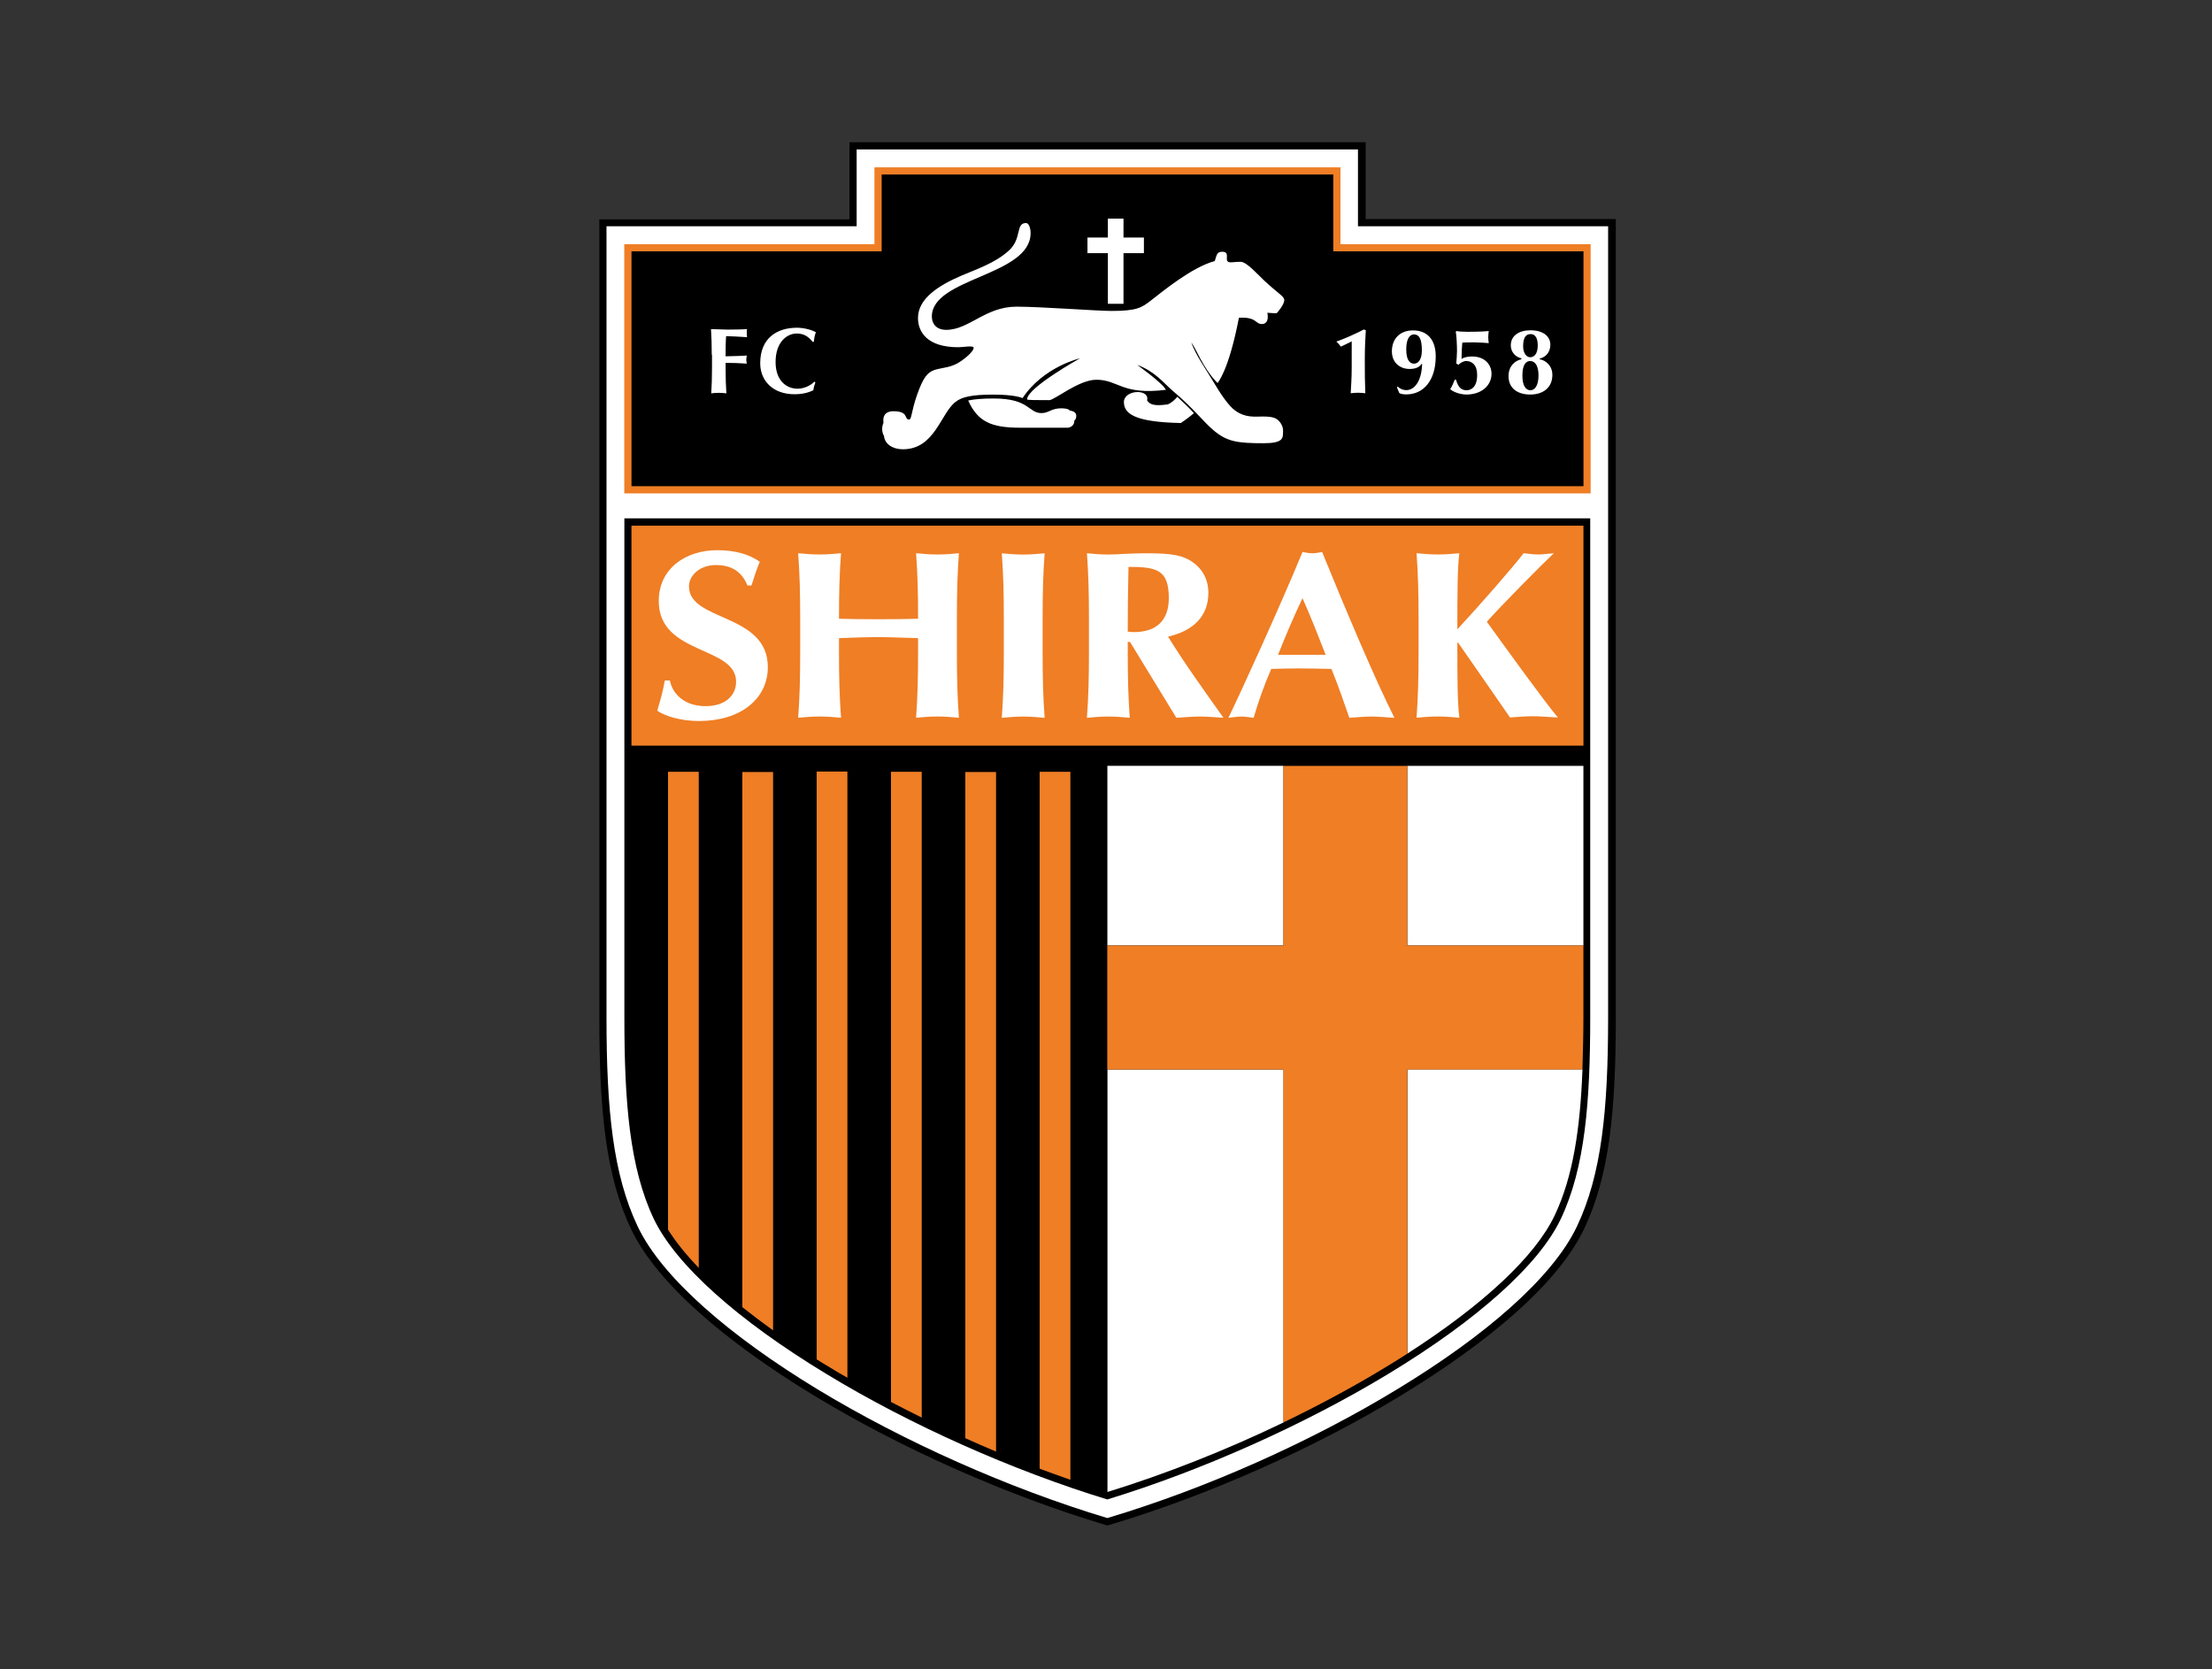 <?xml version="1.0" encoding="utf-8"?>
<!-- Generator: Adobe Illustrator 25.0.1, SVG Export Plug-In . SVG Version: 6.00 Build 0)  -->
<svg version="1.0"
	 id="svg2" inkscape:version="0.92.4 (5da689c313, 2019-01-14)" xmlns:cc="http://creativecommons.org/ns#" xmlns:dc="http://purl.org/dc/elements/1.1/" xmlns:inkscape="http://www.inkscape.org/namespaces/inkscape" xmlns:rdf="http://www.w3.org/1999/02/22-rdf-syntax-ns#" xmlns:sodipodi="http://sodipodi.sourceforge.net/DTD/sodipodi-0.dtd" xmlns:svg="http://www.w3.org/2000/svg"
	 xmlns="http://www.w3.org/2000/svg" xmlns:xlink="http://www.w3.org/1999/xlink" x="0px" y="0px" viewBox="0 0 400.3 302"
	 style="enable-background:new 0 0 400.3 302;" xml:space="preserve">
<rect x="0" y="0" width="400.3" height="302" fill="#333333" stroke="none"/>
<style type="text/css">
	.st0{fill:#FFFFFF;}
	.st1{fill:#EF7E25;}
</style>
<sodipodi:namedview  bordercolor="#666666" borderopacity="1" fit-margin-bottom="1" fit-margin-left="1" fit-margin-right="1" fit-margin-top="1" gridtolerance="10" guidetolerance="10" id="namedview4" inkscape:current-layer="g10" inkscape:cx="511.92136" inkscape:cy="500.17377" inkscape:pageopacity="0" inkscape:pageshadow="2" inkscape:window-height="705" inkscape:window-maximized="1" inkscape:window-width="1366" inkscape:window-x="-8" inkscape:window-y="-8" inkscape:zoom="0.417193" objecttolerance="10" pagecolor="#ffffff" showgrid="false">
	</sodipodi:namedview>
<g id="g10" transform="matrix(1.333,0,0,-1.333,-267.738,279.11)" inkscape:groupmode="layer" inkscape:label="shirak-fc-seeklogo.com">
	<g id="g12" transform="matrix(0.342,0,0,0.342,132.714,13.882)">
		<g>
			<g id="g14">
				<g id="g20" transform="translate(402.849,21.199)">
					<path id="path22" inkscape:connector-curvature="0" d="M235.6-54.9C196.1-43.1,154-24.4,119.3-3.3C84.6,17.8,57.3,41,47,62.4
						c-10.2,21.3-12.7,47.3-12.7,84.3v316.7h99.3V494h204.9v-30.5h99.3l0-316.7c0-37-2.5-63.1-12.7-84.3
						C414.8,41,387.4,17.8,352.7-3.3C318-24.4,276-43.1,236.4-54.9L236-55L235.6-54.9z"/>
				</g>
				<g id="g24" transform="translate(204.392,222.838)">
					<path id="path26" inkscape:connector-curvature="0" class="st0" d="M235.6-54.9c0-36.9,2.6-62.5,12.4-83.1
						c9.7-20.4,36.8-43.6,71.2-64.5c34.3-20.8,76-39.4,115.2-51.2c39.2,11.7,80.9,30.3,115.2,51.2c34.5,20.9,61.5,44.1,71.2,64.5
						c9.8,20.6,12.4,46.2,12.4,83.1V259h-97.9v1.4h1.4h-1.4V259h-1.4v30.5H334.9V259h-99.3V-54.9z"/>
				</g>
				<g id="g28" transform="translate(495.751,560.126)">
					<path id="path30" inkscape:connector-curvature="0" class="st1" d="M235.6-54.9v-30.5h99.3v-98.9H-48.7v98.9h99.3v30.5H235.6z"
						/>
				</g>
				<g id="g32" transform="translate(492.912,557.288)">
					<path id="path34" inkscape:connector-curvature="0" d="M235.6-54.9H56.3v-30.5H-43v-93.2h377.9v93.2h-99.3V-54.9z"/>
				</g>
				<g id="g36" transform="translate(211.488,420.824)">
					<path id="path38" inkscape:connector-curvature="0" d="M235.6-54.9v-198c0-33.3,2-59.7,11.7-80.1c8.7-18.1,33-40,68.5-61.5
						c33.4-20.3,73.9-38.3,111.5-49.8c37.6,11.5,78.1,29.6,111.5,49.8c35.5,21.5,59.9,43.4,68.5,61.5c9.7,20.4,11.7,46.7,11.7,80.1
						v198H235.6z"/>
				</g>
				<path id="path40" inkscape:connector-curvature="0" class="st1" d="M827.8,275.7H449.9v87.3h377.9V275.7z"/>
				<g id="g42" transform="translate(260.337,394.181)">
					<path id="path44" inkscape:connector-curvature="0" class="st0" d="M235.6-54.9c-2.2,5.4-6.2,8.1-12.5,8.1
						c-6.3,0-10.7-4-10.7-8.5c0-14,31.3-10.5,31.3-32c0-12.7-10.9-21.4-27.3-21.4c-7.4,0-13.6,2-16.6,4.1c1.3,4.4,2.3,7.8,3,12h2
						c1.1-5.5,5.9-10.2,14.2-10.2c8,0,12.1,4.4,12.1,9.7c0,14.3-30.7,10.5-30.7,32c0,13.1,10.9,20.2,23.2,20.2
						c7.4,0,13-1.8,16.9-4.6c-1.2-2.9-2-5.2-3.3-9.4H235.6z"/>
				</g>
				<g id="g46" transform="translate(328.082,373.272)">
					<path id="path48" inkscape:connector-curvature="0" class="st0" d="M235.6-54.9c-5.3,0.1-10.4,0.4-15.7,0.4
						c-5.2,0-10.4-0.2-15.7-0.4v-5.4c0-10.6,0.2-17.9,0.8-26.2c-2.3,0.2-5.1,0.5-8.5,0.5c-3.4,0-6.2-0.3-8.5-0.5
						c0.6,8.3,0.8,15.6,0.8,26.2v12.9c0,10.6-0.2,17.9-0.8,26.2c2.3-0.2,5.1-0.5,8.5-0.5c3.4,0,6.2,0.3,8.5,0.5
						c-0.6-8.2-0.8-15.5-0.8-26c3.5-0.1,8.5-0.2,15.8-0.2s11.7,0.1,15.6,0.2c0,10.5-0.2,17.8-0.8,26c2.3-0.2,5.1-0.5,8.5-0.5
						c3.4,0,6.2,0.3,8.5,0.5c-0.6-8.3-0.8-15.6-0.8-26.2v-12.9c0-10.6,0.2-17.9,0.8-26.2c-2.3,0.2-5.1,0.5-8.5,0.5
						c-3.4,0-6.2-0.3-8.5-0.5c0.6,8.3,0.8,15.6,0.8,26.2V-54.9z"/>
				</g>
				<g id="g50" transform="translate(362.114,380.746)">
					<path id="path52" inkscape:connector-curvature="0" class="st0" d="M235.6-54.9c0,10.6-0.2,17.9-0.8,26.2
						c2.3-0.2,5.1-0.5,8.5-0.5c3.4,0,6.2,0.3,8.5,0.5c-0.6-8.3-0.8-15.6-0.8-26.2v-12.9c0-10.6,0.2-17.9,0.8-26.2
						c-2.3,0.2-5.1,0.5-8.5,0.5c-3.4,0-6.2-0.3-8.5-0.5c0.6,8.3,0.8,15.6,0.8,26.2V-54.9z"/>
				</g>
				<g id="g54" transform="translate(411.606,401.559)">
					<path id="path56" inkscape:connector-curvature="0" class="st0" d="M235.6-54.9c-0.2-8.6-0.3-17.1-0.3-25.7
						c0.8-0.1,1.5-0.2,2.3-0.2c9.1,0,14,4.6,14,13.5C251.6-56.1,246.9-54.9,235.6-54.9 M236.2-84.7h-0.9v-3.9
						c0-10.6,0.2-17.9,0.8-26.2c-2.3,0.2-5.1,0.5-8.5,0.5s-6.2-0.3-8.5-0.5c0.6,8.3,0.8,15.6,0.8,26.2v12.9
						c0,10.6-0.2,17.9-0.8,26.2c2.3-0.2,5.1-0.5,8.5-0.5c3.7,0,8.1,0.5,15.2,0.5c10.4,0,14.2-0.9,17.8-3.2c4.1-2.7,6.7-6.9,6.7-12.5
						c0-9.2-5.8-15-16-17.4c6.6-10.7,14.4-21.5,22-32.2c-3.1,0.2-6.2,0.5-9.3,0.5c-3.1,0-6.3-0.3-9.4-0.5L236.2-84.7z"/>
				</g>
				<g id="g58" transform="translate(489.87,366.649)">
					<path id="path60" inkscape:connector-curvature="0" class="st0" d="M235.6-54.9c-3,7.7-5.9,15.1-9.2,22.5
						c-3.5-7.4-6.7-14.9-9.7-22.5H235.6z M262.9-79.9c-3.3,0.2-6.2,0.5-9.1,0.5c-2.9,0-5.9-0.3-8.8-0.5c-2.2,6.4-4.5,13-7.1,19.4
						c-4.4,0.1-8.8,0.2-13.2,0.2c-3.6,0-7.1-0.1-10.7-0.2c-2.8-6.4-5.1-12.9-7-19.4c-1.6,0.2-3.2,0.5-4.8,0.5
						c-1.6,0-3.2-0.3-5.2-0.5c5.1,10.5,20.5,44.2,29.4,65.8c1.3-0.2,2.6-0.5,3.9-0.5c1.3,0,2.6,0.3,3.9,0.5
						C243-35.7,255.1-64.5,262.9-79.9"/>
				</g>
				<g id="g62" transform="translate(542.15,371.379)">
					<path id="path64" inkscape:connector-curvature="0" class="st0" d="M235.6-54.9c0-13.6,0-23.7,0.8-29.7
						c-2.3,0.2-5.1,0.5-8.5,0.5c-3.4,0-6.2-0.3-8.5-0.5c0.6,8.3,0.8,15.6,0.8,26.2v12.9c0,10.6-0.2,17.9-0.8,26.2
						c2.3-0.2,5.1-0.5,8.5-0.5c3.4,0,6.2,0.3,8.5,0.5c-0.8-5-0.8-18-0.8-30.2c9.3,10,22.7,25.4,26.3,30.2c2-0.2,3.8-0.5,5.8-0.5
						c1.9,0,3.8,0.3,6.2,0.5c-4.6-4.3-21.2-21.1-26.6-27.2c8.9-12.3,22.6-31.3,28.2-38c-4,0.2-7,0.5-10,0.5c-3,0-6-0.3-9-0.5
						c-6.8,9.9-13.8,19.9-20.6,29.7H235.6z"/>
				</g>
				<g id="g66" transform="translate(287.823,320.231)">
					<path id="path68" inkscape:connector-curvature="0" class="st1" d="M235.6-54.9v-233.2c1.8-1.1,3.5-2.2,5.4-3.3
						c2.2-1.4,4.5-2.7,6.8-4v240.6H235.6z"/>
				</g>
				<g id="g70" transform="translate(317.326,320.231)">
					<path id="path72" inkscape:connector-curvature="0" class="st1" d="M235.6-54.9V-305c4-2.1,8.1-4.2,12.2-6.2v256.3H235.6z"/>
				</g>
				<g id="g74" transform="translate(258.32,320.231)">
					<path id="path76" inkscape:connector-curvature="0" class="st1" d="M235.6-54.9v-212.5c3.8-3,7.9-6.1,12.2-9.2v221.6H235.6z"/>
				</g>
				<g id="g78" transform="translate(228.815,320.231)">
					<path id="path80" inkscape:connector-curvature="0" class="st1" d="M235.6-54.9v-181.7c3-4.8,7.1-9.9,12.2-15.2v196.9H235.6z"
						/>
				</g>
				<g id="g82" transform="translate(346.831,320.231)">
					<path id="path84" inkscape:connector-curvature="0" class="st1" d="M235.6-54.9v-264.5c4-1.8,8.1-3.6,12.2-5.3v269.7H235.6z"/>
				</g>
				<g id="g86" transform="translate(376.335,320.231)">
					<path id="path88" inkscape:connector-curvature="0" class="st1" d="M235.6-54.9v-276.6c4.1-1.5,8.1-3,12.2-4.4v281H235.6z"/>
				</g>
				<g id="g90" transform="translate(403.254,202.084)">
					<path id="path92" inkscape:connector-curvature="0" class="st0" d="M235.6-54.9v-167.7c23,7.1,47.1,16.6,69.9,27.6v140.1H235.6
						z"/>
				</g>
				<g id="g94" transform="translate(592.183,251.278)">
					<path id="path96" inkscape:connector-curvature="0" class="st0" d="M235.6-54.9v71.3h-69.9v-71.3L235.6-54.9z"/>
				</g>
				<g id="g98" transform="translate(473.122,322.596)">
					<path id="path100" inkscape:connector-curvature="0" class="st0" d="M235.6-54.9h-69.9v-71.3l69.9,0V-54.9z"/>
				</g>
				<g id="g102" transform="translate(522.316,89.317)">
					<path id="path104" inkscape:connector-curvature="0" class="st0" d="M235.6-54.9c30.2,19.4,50.7,38.6,58.4,54.7
						c7.4,15.5,10.2,34.7,11.1,58.1h-69.5V-54.9z"/>
				</g>
				<g id="g106" transform="translate(592.183,251.278)">
					<path id="path108" inkscape:connector-curvature="0" class="st1" d="M235.6-54.9l-69.9,0v71.3h-49.2v-71.3l-69.9,0v-49.2h69.9
						v-140.1c14.1,6.8,27.7,14.1,40.2,21.7c3.1,1.9,6.1,3.7,9,5.6v112.8h69.5c0.2,6.6,0.4,13.5,0.4,20.8V-54.9z"/>
				</g>
				<g id="g110" transform="translate(246.175,485.728)">
					<path id="path112" inkscape:connector-curvature="0" class="st0" d="M235.6-54.9c0,4.1-0.1,7-0.3,10.2c2.2,0,4.4-0.2,6.6-0.2
						c3.6,0,6.7,0.1,7.7,0.2c-0.1-0.4-0.1-0.9-0.1-1.5c0-0.8,0.1-1.1,0.1-1.7c-2.8,0.2-7.2,0.4-8.3,0.4c-0.2-2.7-0.2-5.4-0.2-8
						c3.2,0.1,5.6,0.1,8.4,0.3c-0.1-0.9-0.2-1.2-0.2-1.7c0-0.4,0.1-0.7,0.2-1.5c-2.8,0.2-5.6,0.3-8.4,0.3v-1.9c0-4.1,0.1-7,0.3-10.2
						c-0.8,0.1-1.8,0.2-3,0.2c-1.2,0-2.2-0.1-3-0.2c0.2,3.2,0.3,6.1,0.3,10.2V-54.9z"/>
				</g>
				<g id="g114" transform="translate(287.312,474.771)">
					<path id="path116" inkscape:connector-curvature="0" class="st0" d="M235.6-54.9c-0.4-1-0.7-2.1-0.8-3.1c-2-1-4.5-1.6-7.5-1.6
						c-8.6,0-13.6,5.4-13.6,12.3c0,10.2,6.9,14.1,14.6,14.1c2.6,0,5.8-0.8,7.5-1.8c-0.5-1.2-0.7-2.5-0.8-3.8h-0.5
						c-1.8,2.3-3.7,3.3-6.3,3.3c-3.9,0-8.4-3.4-8.4-11.3c0-7.6,4.5-10.6,8.7-10.6c2.4,0,5.1,1.1,6.7,2.8L235.6-54.9z"/>
				</g>
				<g id="g118" transform="translate(505.812,495.469)">
					<path id="path120" inkscape:connector-curvature="0" class="st0" d="M235.6-54.9c-0.2-3-0.4-7.3-0.4-11v-2.3
						c0-3.9,0-6.6,0.2-11.7c-1,0.1-1.9,0.2-2.9,0.2c-1,0-2-0.1-2.9-0.2c0.1,1.9,0.4,6.1,0.4,10.2v10.4c-0.7-0.3-2.9-1.5-4.3-2.1
						c-0.5,0.7-1.4,1.7-1.8,2c3.8,1.4,7,2.8,10.9,4.8L235.6-54.9z"/>
				</g>
				<g id="g122" transform="translate(524.96,493.81)">
					<path id="path124" inkscape:connector-curvature="0" class="st0" d="M235.6-54.9c-2,0-3.1-2.2-3.1-5.9c0-4.3,1.4-5.7,3.1-5.7
						c1.6,0,3.1,1.5,3.1,5.3C238.7-56.5,237.5-54.9,235.6-54.9 M229.1-75.6c0.8-0.7,1.8-1.4,3.5-1.4c2.9,0,6,3.2,6.2,10.4l-0.1,0.1
						c-0.9-1.2-2.1-2.1-4.9-2.1c-3.7,0-7,2.4-7,7c0,4.9,3.1,8.3,8.4,8.3c5.4,0,9-3.4,9-10.3c0-9.4-4.7-15.1-11.7-15.1
						c-0.9,0-2.2,0.1-2.8,0.6c-0.3,0.7-0.6,1.4-0.9,2.2L229.1-75.6z"/>
				</g>
				<g id="g126" transform="translate(541.709,482.261)">
					<path id="path128" inkscape:connector-curvature="0" class="st0" d="M235.6-54.9c0.1,1.2,0.3,3.7,0.3,4.9
						c0,2.2-0.2,6.7-0.5,7.7l0.3,0.3c0.8-0.2,2.8-0.3,4.4-0.3c1.5,0,5.3,0,8.4,0.3c-0.1-0.8-0.2-1.6-0.2-2.4c0-0.8,0.1-1.6,0.2-2.4
						c-0.8,0.1-4.3,0.3-5.6,0.3c-2.4,0-3.8,0-4.9-0.1c-0.1-0.9-0.3-4.1-0.3-6.5c1,0.7,2.5,1,4.2,1c4.9,0,7.7-3.1,7.7-6.9
						c0-4.7-4.1-8.2-9.9-8.2c-2.4,0-5.1,0.9-6.5,2.1c0.8,1.3,1.3,2.5,1.8,3.8h0.5c0.8-2.8,1.9-4.2,4.2-4.2c1.8,0,4.2,1.2,4.2,6.1
						c0,3.9-2,5.5-4.4,5.5c-1.1,0-2.5-0.9-3-1.5L235.6-54.9z"/>
				</g>
				<g id="g130" transform="translate(571.261,493.957)">
					<path id="path132" inkscape:connector-curvature="0" class="st0" d="M235.6-54.9c-2.2,0-3-1.8-3-4.9c0-2.8,1.4-4.3,2.8-4.3
						c1.8,0,3,1.7,3,4.7C238.4-56.7,237.5-54.9,235.6-54.9 M235.4-65.6c-1.8,0-3.1-1.6-3.1-5.8c0-3.9,1.3-5.8,3.2-5.8
						c1.7,0,3.2,1.8,3.2,5.9C238.7-67.4,237.3-65.6,235.4-65.6 M231.9-64.5c-2.3,0.4-4.2,2.5-4.2,5.1c0,3.9,3.3,6,7.8,6
						c5.3,0,7.9-2.6,7.9-5.7c0-3.1-1.9-5-4.2-5.5v-0.3c2.3-0.4,5-2.5,5-6.2c0-5.1-3.7-7.8-8.8-7.8c-4.9,0-8.6,2.4-8.6,7.3
						c0,3.9,2.4,6.1,5.1,6.7V-64.5z"/>
				</g>
				<g id="g134" transform="translate(417.72,532.27)">
					<path id="path136" inkscape:connector-curvature="0" class="st0" d="M235.6-54.9h-8.1v7.5h-6.2v-7.5h-8.1v-6.2h8.1v-20.1h6.2
						v20.1h8.1V-54.9z"/>
				</g>
				<g id="g138" transform="translate(471.039,459.733)">
					<path id="path140" inkscape:connector-curvature="0" class="st0" d="M235.6-54.9c-1,0.9-2.2,1.5-6.1,1.5
						c-3.2,0-6.8-0.6-10.9,2.3c-2.7,1.9-5.8,6.5-9.3,12.4c-2.6,4.4-6.3,9.5-8.2,14.6c1.6-1.6,4.6-10.2,10.4-16c0,0,4.4,4.6,8.5,25.9
						c7.2,0.4,6.3-2.5,9.2-2.5c1.1,0,2.8,0.8,2.1,4.5c0,0,1.6-0.2,3.7-0.2c0,0,3,3.3,3,5.2c0,1.5-2.2,2.4-7.9,7.7
						c-2.6,2.4-7,7.5-9.4,7.5c-2.2,0-2.8-0.2-4-0.2c-3.3,0,0.5,4.2-3.4,4.2c-2.3,0-2.2-1.9-2.9-3.7c-9-2.4-20.5-11.9-25.4-15.7
						c-3.6-2.8-5.6-4.1-15.5-4.1c-5.9,0-28.2,1.7-37.8,1.7c-12.4,0-18.8-9.2-27.9-9.2c-3.9,0-5.7,2.4-5.7,5.3
						c0,15.4,39.2,16.1,39.2,33.1c0,2.2-0.8,4-1.8,4c-4.3,0-1.5-6.2-6.9-11c-5.4-4.9-12.7-7.3-18.8-9.9c-9.3-4-17.2-9.2-17.2-16.8
						c0-5.4,3.5-11.6,16-11.6c1.8,0,6.1,0.8,6.1-0.2c0-1.5-3.4-4.2-5-5.3c-3.8-2.7-7.3-2.5-10.5-3.5c-2.9-1-4.5-3-6.9-9.7
						c-2.4-6.8-2.2-10-3.2-10c-2.2,0,0.1,3.3-6.3,3.3c-1.9,0-4.4-0.7-3.9-4.6c0,0-1.3-2.6,0.2-5.2c0.3-3.2,3.4-5.3,7.5-5.3
						c12.7,0,15,14.3,20.9,18.8c2.4,1.9,6.2,2.9,14.9,2.9c9.1,0,11.7-1.4,11.7-1.4c8.3,12.5,22.8,15.8,22.8,15.8s-21-11.7-21-16.3
						c0-0.3,3.9-0.3,8.8-0.3c2.1,0,11.7,8.1,18.7,8.1c8.8,0,10.1-6.2,27.6-4c-1.3,2.7-11.4,9.9-11.4,9.9c7.1-2.6,10.5-7.2,14.1-10.3
						c8.5-7.1,12.1-12.3,16.5-15.9c5.2-4.3,9.3-4.9,19.6-4.9c7.7,0,7.7,2,7.7,4.4C237.7-57.7,236.8-56,235.6-54.9"/>
				</g>
				<g id="g142" transform="translate(430.982,469.053)">
					<path id="path144" inkscape:connector-curvature="0" class="st0" d="M235.6-54.9c-1-1.2-2.3-2.4-3.8-3c-5.5-0.8-7.2,0-8.2,1.6
						c0.6,2.4-1.8,3.3-3.7,3.3c-3.1,0-5.5-1.7-5.5-3.9c0-4.6,3.9-8,22.6-8.4c0,0,2.3,1.5,5.2,3.9C240.4-59.4,238.2-57.3,235.6-54.9"
						/>
				</g>
				<g id="g146" transform="translate(390.872,461.491)">
					<path id="path148" inkscape:connector-curvature="0" class="st0" d="M235.6-54.9c0,1-0.7,1.9-2.6,2.1c0,0-0.2,0.9-3.5,0.9
						c-3.7,0-4.9-1.9-7.7-1.9c-5.3,0-4.7,5.8-19,5.8c-4.6,0-7.8-0.3-10.1-0.8c3.8-8.5,9.3-10.8,20.6-10.8h18.8
						c1.4,0,2.9,1.2,2.7,2.8C234.8-56.8,235.6-56.3,235.6-54.9"/>
				</g>
			</g>
		</g>
	</g>
</g>
</svg>
